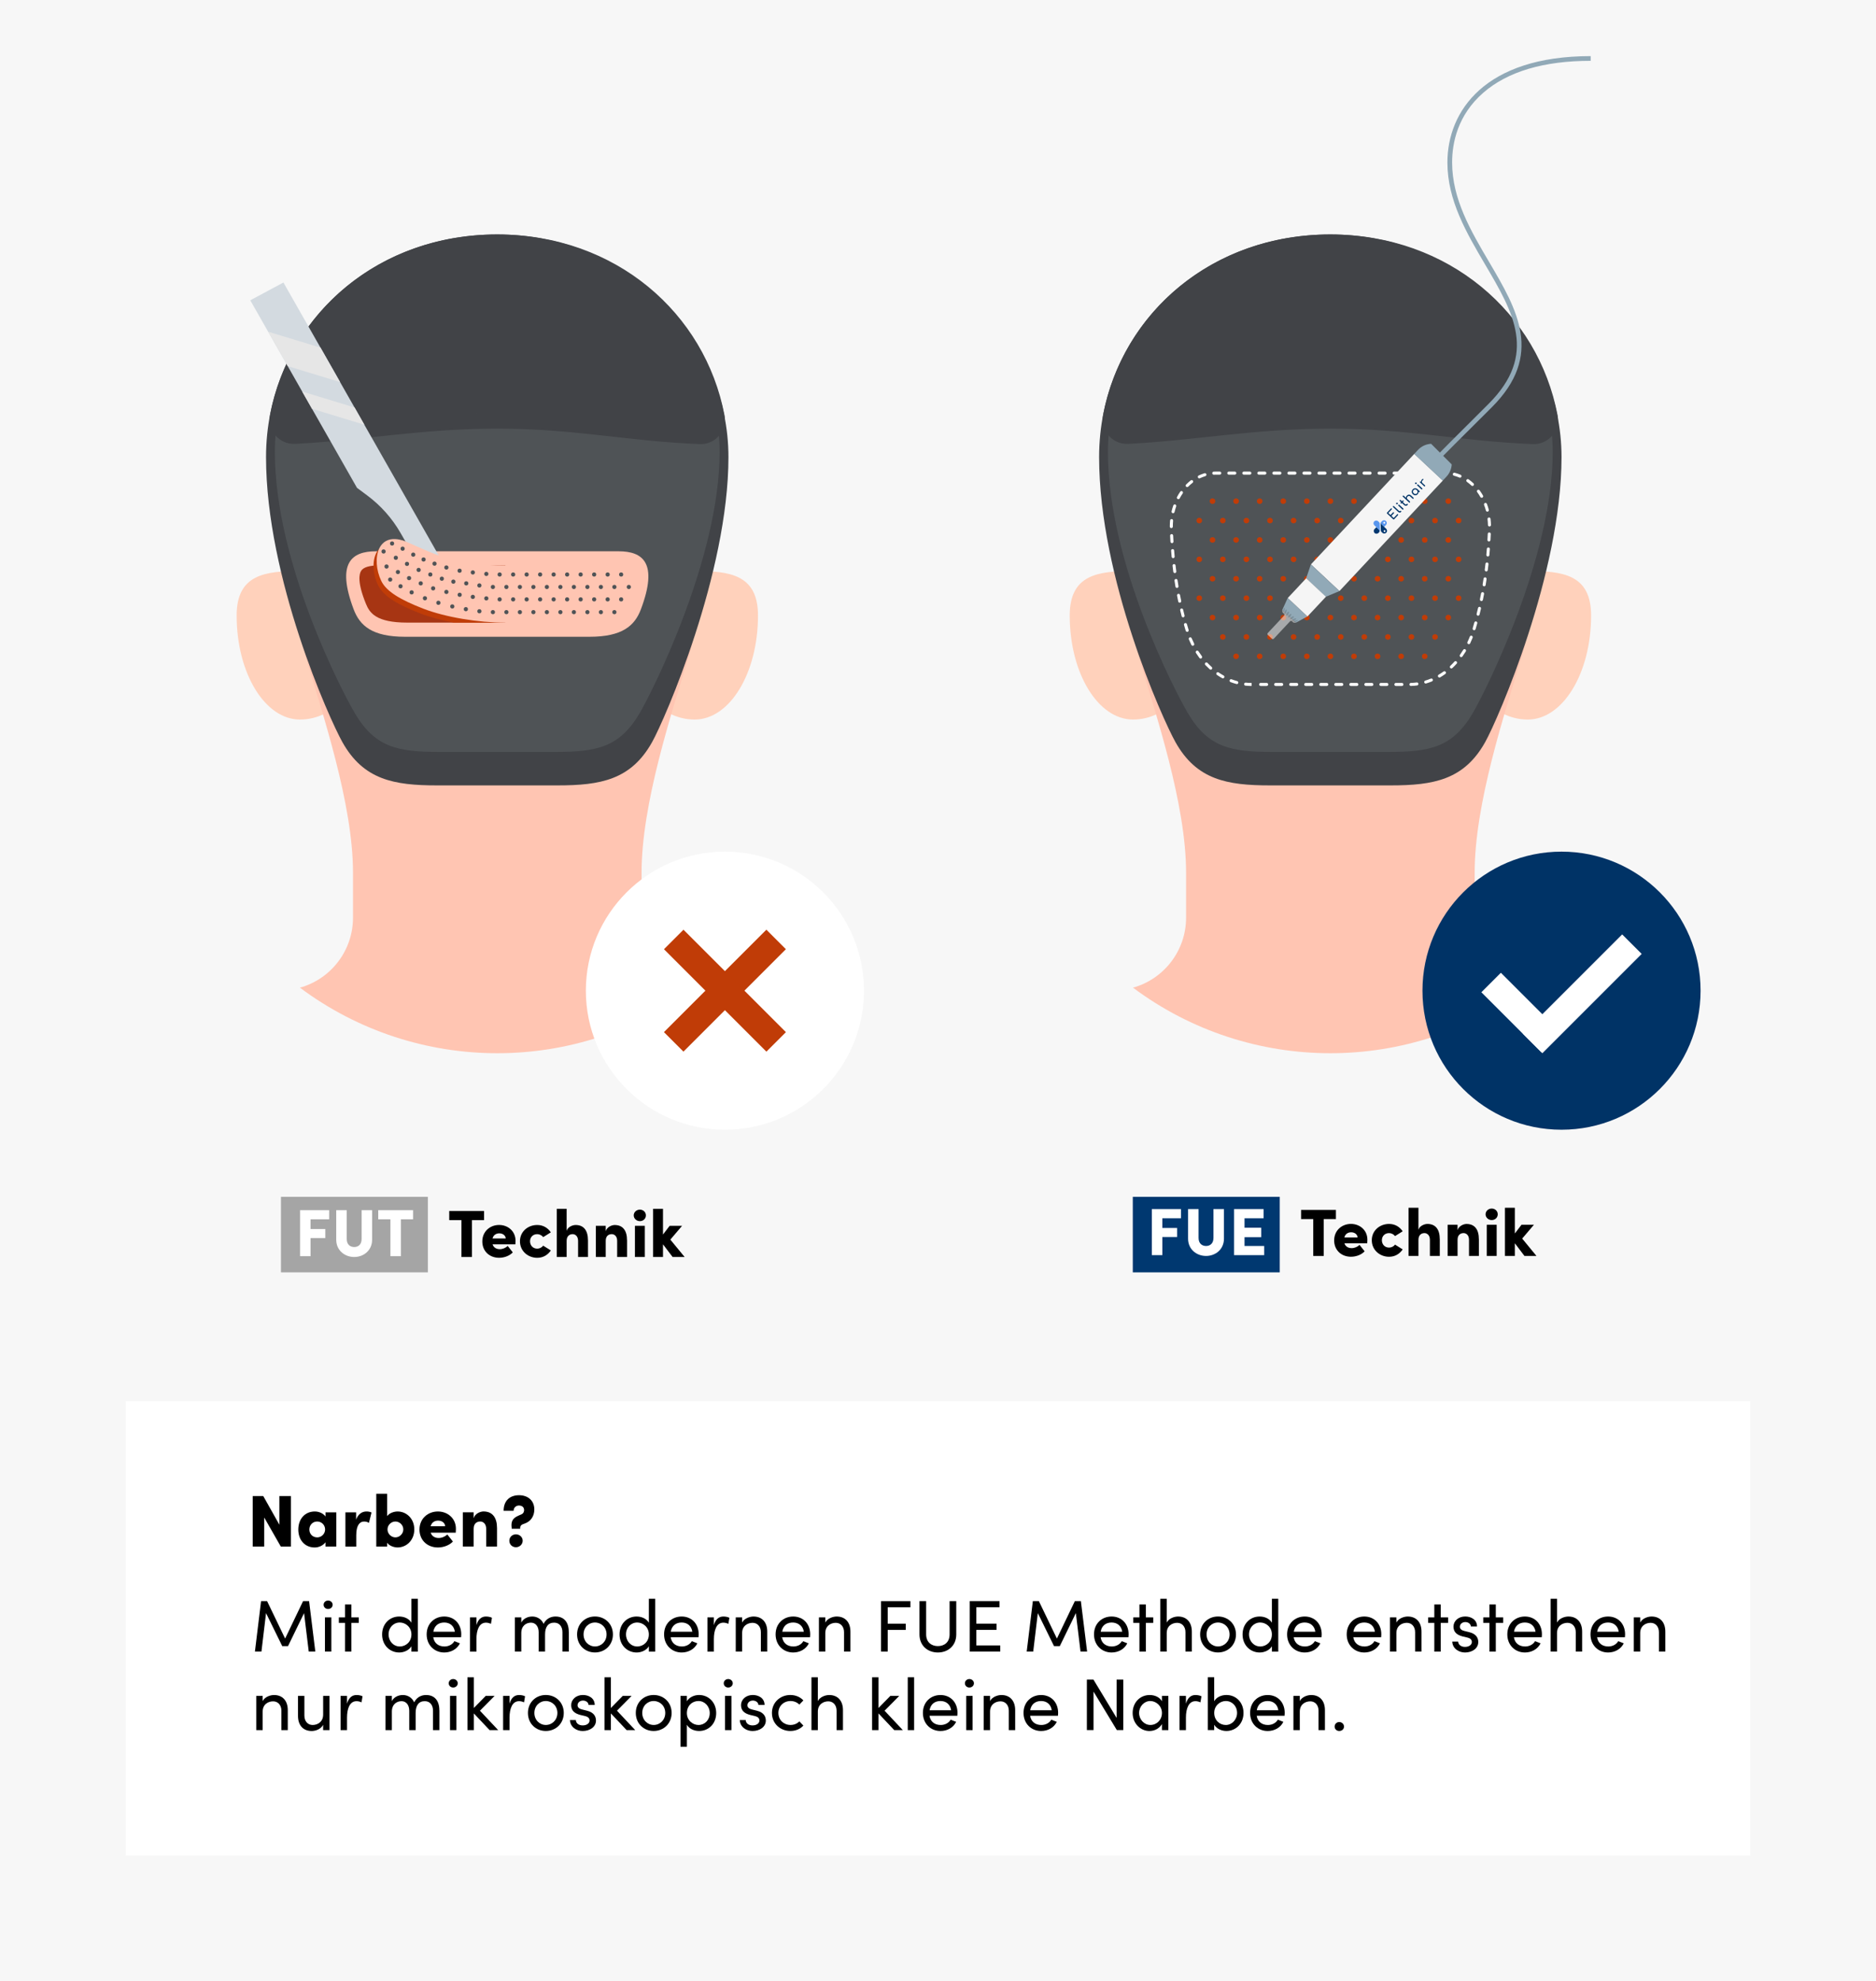 <?xml version="1.0" encoding="UTF-8"?>
<svg xmlns="http://www.w3.org/2000/svg" xmlns:xlink="http://www.w3.org/1999/xlink" id="Layer_2" data-name="Layer 2" viewBox="0 0 716.8 757.08">
  <defs>
    <style>
      .cls-1 {
        fill: #f5f5f5;
      }

      .cls-1, .cls-2, .cls-3, .cls-4, .cls-5, .cls-6, .cls-7, .cls-8, .cls-9, .cls-10, .cls-11, .cls-12, .cls-13, .cls-14, .cls-15, .cls-16, .cls-17, .cls-18, .cls-19, .cls-20, .cls-21, .cls-22, .cls-23 {
        stroke-width: 0px;
      }

      .cls-2 {
        fill: #91a9b7;
      }

      .cls-24 {
        clip-path: url(#clippath);
      }

      .cls-3 {
        fill: none;
      }

      .cls-4 {
        fill: #f9bb8f;
      }

      .cls-5, .cls-15 {
        fill: #003870;
      }

      .cls-6 {
        fill: #4f5356;
      }

      .cls-7 {
        fill: #ffc5b2;
      }

      .cls-8, .cls-17 {
        fill: #34383a;
      }

      .cls-9 {
        fill: #5896ee;
      }

      .cls-9, .cls-15 {
        fill-rule: evenodd;
      }

      .cls-10 {
        fill: #000;
      }

      .cls-11 {
        fill: #a5a5a5;
      }

      .cls-12 {
        fill: #d3dae0;
      }

      .cls-25, .cls-17 {
        opacity: .22;
      }

      .cls-13 {
        opacity: .5;
      }

      .cls-13, .cls-19 {
        fill: #fff;
      }

      .cls-14 {
        fill: #a73513;
      }

      .cls-16 {
        fill: #c03c07;
      }

      .cls-18 {
        fill: #ffd1bb;
      }

      .cls-20 {
        fill: #e6e6e6;
      }

      .cls-21 {
        fill: #036;
      }

      .cls-22 {
        fill: #f7f7f7;
      }

      .cls-23 {
        fill: #414347;
      }
    </style>
    <clipPath id="clippath">
      <path class="cls-3" d="M547.6,186.78h-78.54c-8.62,0-15.5,8.25-15.14,18.14.44,11.95,2.19,22.88,5.31,32.74,3.4,10.71,12.21,17.89,22.15,17.89h53.9c9.93,0,18.75-7.18,22.15-17.89,3.12-9.86,4.87-20.79,5.31-32.74.37-9.88-6.52-18.14-15.14-18.14Z"></path>
    </clipPath>
  </defs>
  <g id="Layer_1-2" data-name="Layer 1">
    <rect class="cls-22" x="0" width="716.8" height="757.08"></rect>
    <rect class="cls-19" x="48.08" y="535.41" width="620.64" height="173.59"></rect>
    <g>
      <path class="cls-10" d="M106.75,571.65h4.4v19.29h-3.86l-6.33-11.09v11.09h-4.4v-19.29h4.03l6.16,10.95v-10.95Z"></path>
      <path class="cls-10" d="M124.36,577.87h4.14v13.08h-4.14v-1.65c-.9,1.23-2.49,1.99-4.14,1.99-3.67,0-6.24-2.77-6.24-6.86s2.58-6.89,6.3-6.89c1.6,0,3.19.7,4.09,1.9v-1.57ZM124.22,584.42c0-1.71-1.34-3.05-3.02-3.05-1.76,0-3,1.37-3,3.05s1.23,3.02,3.02,3.02c1.68,0,3-1.43,3-3.02Z"></path>
      <path class="cls-10" d="M141.95,577.93l-.98,3.95c-.81-.48-1.46-.5-1.88-.5-1.62,0-2.97,1.37-2.97,5.24v4.34h-4.14v-13.08h4.09v2.77c.76-2.16,2.32-3.11,3.92-3.11.62,0,1.29.06,1.96.39Z"></path>
      <path class="cls-10" d="M158.3,584.39c0,4.23-3.08,6.89-6.36,6.89-1.34,0-3.08-.53-4.03-1.79v1.46h-4.14v-20.19h4.14v8.54c.95-1.23,2.69-1.76,4.03-1.76,3.28,0,6.36,2.63,6.36,6.86ZM154.1,584.39c0-1.65-1.4-3.02-3.02-3.02s-3.02,1.34-3.02,3.02,1.43,3.05,3.02,3.05,3.02-1.4,3.02-3.05Z"></path>
      <path class="cls-10" d="M174.15,585.63h-9.58c.39,1.26,1.48,2.04,3.05,2.04,1.23,0,2.49-.56,3.3-1.34l2.13,2.69c-1.29,1.4-3.53,2.27-5.71,2.27-4.14,0-7.06-2.86-7.06-6.83,0-4.26,3.28-6.92,7.03-6.92s6.89,2.63,6.89,6.61c0,.36-.03.84-.06,1.48ZM170.09,583.19c-.06-1.29-1.2-2.16-2.69-2.16-1.23,0-2.44.59-2.86,2.16h5.54Z"></path>
      <path class="cls-10" d="M189.91,583.92v7.03h-4.14v-6.78c0-2.02-1.23-2.8-2.27-2.8-1.12,0-2.52.59-2.52,2.77v6.8h-4.14v-13.08h4.14v2.27c.5-1.79,2.55-2.6,3.75-2.6,3.47,0,5.18,2.38,5.18,6.38Z"></path>
      <path class="cls-10" d="M195.51,584.14v-.36c-.25-1.99,0-3.56,2.58-4.65l1.04-.45c.95-.36,1.12-1.2,1.12-1.68,0-1.12-.81-1.74-1.99-1.74-1.04,0-2.02.78-2.02,2.02h-3.81c0-3.95,2.46-5.96,5.88-5.96s5.85,2.07,5.85,5.43c0,2.72-1.48,4.62-3.64,5.38-1.04.36-1.76.62-1.76,1.68v.34h-3.25ZM194.61,588.71c0-1.4,1.15-2.44,2.52-2.44s2.58,1.04,2.58,2.44-1.18,2.49-2.58,2.49-2.52-1.04-2.52-2.49Z"></path>
    </g>
    <g>
      <path class="cls-18" d="M607.94,235.18c0,22.1-10.83,39.76-24.19,39.76s-24.19-12.71-24.19-28.38,10.83-28.38,24.19-28.38,24.19,1.33,24.19,17Z"></path>
      <path class="cls-18" d="M408.73,235.18c0,22.1,10.83,39.76,24.19,39.76,13.36,0,24.19-12.71,24.19-28.38,0-15.68-10.83-28.38-24.19-28.38-13.36,0-24.19,1.33-24.19,17Z"></path>
      <path class="cls-7" d="M590.43,159.73c-4.08-23.01-21.13-38.93-35.83-31.76-18.81,9.19-19.9,33.1-46.27,33.1h0c-26.37,0-28.27-26.4-46.27-33.1-15.55-5.78-31.75,8.75-35.83,31.76-1.07,6.05-1.2,12.2-.68,18.3,0,0,2.6,49.31,9.34,72.16,6.75,22.84,18.3,56.98,18.3,83.26v17.19c0,12.46-8.29,23.39-20.28,26.75h0c44.72,33.4,106.09,33.4,150.82,0h0c-11.99-3.37-20.28-14.3-20.28-26.75v-17.2c0-26.28,11.3-60.42,18.24-83.26,6.94-22.84,9.4-72.16,9.4-72.16.52-6.1.4-12.25-.68-18.3Z"></path>
      <path class="cls-23" d="M508.3,89.59c-51.41.01-88.34,38.74-88.34,85.07s24.22,100.07,29.18,108.92c8.05,14.37,19.66,16.52,36.12,16.52h46.08c16.47,0,28.08-2.15,36.12-16.52,4.95-8.84,29.18-64.6,29.18-108.92s-36.92-85.05-88.34-85.07Z"></path>
      <path class="cls-6" d="M508.3,94.81c-49.45.01-84.97,35.48-84.97,77.9s25.75,91.64,30.52,99.74c7.74,13.16,16.46,14.86,32.29,14.86h44.32c15.84,0,24.56-1.7,32.29-14.86,4.76-8.1,30.52-59.15,30.52-99.74s-35.52-77.89-84.97-77.9Z"></path>
      <path class="cls-23" d="M508.33,163.78c29.78,0,49.62,4.83,77.37,5.91,5.98.23,10.55-5.19,9.42-11.07-7.41-38.89-41.48-69.02-86.82-69.03-45.31.01-79.36,30.1-86.81,68.95-1.14,5.94,3.52,11.35,9.56,11.06,24.62-1.19,48.05-5.82,77.28-5.82Z"></path>
      <path class="cls-4" d="M500.77,158.08c-.08-.08-.15-.15-.22-.23l.08.08c.05.05.1.1.14.15Z"></path>
      <path class="cls-19" d="M535.65,262.11h-2.3c-.32,0-.58-.26-.58-.58s.26-.58.58-.58h2.3c.32,0,.58.26.58.58s-.26.58-.58.58ZM529.91,262.11h-2.3c-.32,0-.58-.26-.58-.58s.26-.58.58-.58h2.3c.32,0,.58.26.58.58s-.26.58-.58.58ZM524.17,262.11h-2.3c-.32,0-.58-.26-.58-.58s.26-.58.58-.58h2.3c.32,0,.58.26.58.58s-.26.58-.58.58ZM518.43,262.11h-2.3c-.32,0-.58-.26-.58-.58s.26-.58.58-.58h2.3c.32,0,.58.26.58.58s-.26.58-.58.58ZM512.68,262.11h-2.3c-.32,0-.58-.26-.58-.58s.26-.58.58-.58h2.3c.32,0,.58.26.58.58s-.26.58-.58.58ZM506.94,262.11h-2.3c-.32,0-.58-.26-.58-.58s.26-.58.58-.58h2.3c.32,0,.58.26.58.58s-.26.58-.58.58ZM501.2,262.11h-2.3c-.32,0-.58-.26-.58-.58s.26-.58.58-.58h2.3c.32,0,.58.26.58.58s-.26.58-.58.58ZM495.46,262.11h-2.3c-.32,0-.58-.26-.58-.58s.26-.58.58-.58h2.3c.32,0,.58.26.58.58s-.26.58-.58.58ZM489.72,262.11h-2.3c-.32,0-.58-.26-.58-.58s.26-.58.58-.58h2.3c.32,0,.58.26.58.58s-.26.58-.58.58ZM483.97,262.11h-2.3c-.32,0-.58-.26-.58-.58s.26-.58.58-.58h2.3c.32,0,.58.26.58.58s-.26.58-.58.58ZM478.23,262.11c-.78,0-1.57-.04-2.35-.12-.32-.03-.55-.32-.51-.64.03-.32.32-.54.63-.51.74.08,1.49.12,2.23.12v1.16ZM539.1,262.1c-.31,0-.57-.25-.58-.56,0-.32.24-.59.56-.59.74-.02,1.49-.08,2.23-.18.32-.04.61.18.65.49.04.32-.18.61-.49.65-.77.11-1.56.17-2.35.19,0,0-.01,0-.02,0ZM472.56,261.37s-.1,0-.15-.02c-.75-.2-1.5-.44-2.24-.72-.3-.11-.45-.45-.33-.74.11-.3.45-.45.75-.33.7.27,1.41.5,2.13.69.31.08.49.4.41.71-.07.26-.3.43-.56.43ZM544.75,261.18c-.25,0-.48-.16-.55-.41-.09-.31.08-.63.39-.72.71-.21,1.42-.46,2.11-.75.29-.12.63.02.75.31.12.3-.02.63-.31.75-.73.3-1.47.56-2.22.79-.06.02-.11.02-.17.02ZM467.26,259.2c-.1,0-.19-.02-.28-.07-.68-.38-1.35-.79-2-1.24-.26-.18-.33-.54-.15-.8.18-.26.54-.33.8-.15.62.43,1.26.82,1.91,1.18.28.16.38.51.22.79-.11.19-.3.3-.5.3ZM549.98,258.88c-.2,0-.39-.1-.5-.28-.16-.27-.07-.63.2-.79.64-.38,1.27-.79,1.88-1.23.26-.19.62-.13.81.13.19.26.13.62-.13.81-.63.46-1.29.89-1.96,1.29-.09.06-.19.08-.29.08ZM462.6,255.87c-.14,0-.28-.05-.39-.15-.57-.52-1.14-1.07-1.68-1.63-.22-.23-.21-.6.02-.82.23-.22.6-.21.82.02.52.55,1.06,1.07,1.61,1.57.24.21.26.58.04.82-.11.13-.27.19-.43.19ZM554.55,255.42c-.15,0-.31-.06-.42-.18-.22-.23-.21-.6.02-.82.54-.51,1.07-1.05,1.57-1.61.21-.24.58-.25.82-.04.24.21.25.58.04.82-.53.58-1.08,1.15-1.64,1.67-.11.1-.25.16-.4.16ZM458.74,251.63c-.18,0-.35-.08-.46-.23-.46-.62-.91-1.27-1.33-1.92-.17-.27-.09-.63.18-.8.27-.17.63-.09.8.18.41.63.84,1.26,1.28,1.85.19.26.14.62-.12.81-.1.08-.23.12-.35.12ZM558.32,251.1c-.12,0-.23-.03-.34-.11-.26-.19-.32-.55-.13-.81.43-.6.85-1.24,1.24-1.88.17-.27.52-.36.79-.19.27.17.36.52.19.79-.41.67-.84,1.32-1.29,1.95-.11.16-.29.24-.47.24ZM455.74,246.75c-.21,0-.42-.12-.52-.32-.34-.69-.67-1.4-.97-2.12-.12-.29.01-.63.31-.76.29-.12.63.01.76.31.29.7.61,1.39.94,2.05.14.29.03.63-.26.78-.08.04-.17.06-.26.06ZM561.22,246.15c-.08,0-.17-.02-.25-.06-.29-.14-.41-.48-.27-.77.32-.67.63-1.37.9-2.07.12-.3.45-.44.75-.32.3.12.44.45.32.75-.29.72-.6,1.44-.93,2.14-.1.21-.31.33-.52.33ZM453.6,241.42c-.25,0-.48-.16-.55-.41l-.1-.32c-.19-.63-.37-1.26-.55-1.89-.09-.31.09-.63.4-.71.31-.09.63.09.71.4.18.63.36,1.25.55,1.88l.1.32c.09.3-.08.63-.38.72-.06.02-.11.03-.17.03ZM563.26,240.8c-.05,0-.11,0-.17-.02-.31-.09-.48-.41-.39-.72.22-.73.43-1.46.63-2.2.09-.31.41-.49.71-.4.31.09.49.4.4.71-.21.74-.42,1.48-.64,2.22-.08.25-.3.41-.55.41ZM452.05,235.89c-.26,0-.49-.17-.56-.44-.19-.74-.37-1.49-.55-2.24-.07-.31.12-.62.43-.69.3-.07.62.12.69.43.17.74.36,1.49.54,2.22.08.31-.11.62-.42.7-.05.01-.1.02-.14.02ZM564.77,235.26s-.09,0-.14-.02c-.31-.08-.5-.39-.42-.7.18-.74.36-1.48.53-2.22.07-.31.38-.5.69-.43.31.07.5.38.43.69-.17.75-.35,1.5-.54,2.24-.07.26-.3.44-.56.44ZM450.76,230.3c-.27,0-.51-.19-.57-.46-.16-.75-.31-1.5-.45-2.26-.06-.31.15-.62.46-.68.31-.06.62.15.68.46.14.75.29,1.5.45,2.24.06.31-.14.62-.45.68-.04,0-.08.01-.12.01ZM566.04,229.66s-.08,0-.12-.01c-.31-.06-.51-.37-.45-.68.15-.74.3-1.49.44-2.24.06-.31.36-.52.67-.46.31.06.52.36.46.67-.14.76-.29,1.51-.44,2.26-.06.27-.3.46-.57.46ZM449.7,224.65c-.28,0-.52-.2-.57-.48-.13-.75-.25-1.51-.36-2.28-.05-.32.17-.61.49-.66.32-.05.61.17.66.49.11.76.23,1.51.36,2.26.05.31-.16.61-.47.66-.03,0-.06,0-.1,0ZM567.07,224.02s-.06,0-.09,0c-.31-.05-.53-.35-.48-.66.12-.75.24-1.5.35-2.26.05-.32.33-.54.66-.49.32.05.53.34.49.66-.11.76-.23,1.52-.35,2.28-.05.28-.29.49-.57.49ZM448.87,218.97c-.29,0-.53-.21-.57-.5-.1-.76-.19-1.52-.28-2.29-.04-.32.19-.6.51-.64.33-.04.6.19.64.51.09.76.18,1.52.28,2.27.04.32-.18.61-.5.65-.02,0-.05,0-.07,0ZM567.88,218.34s-.05,0-.07,0c-.32-.04-.54-.33-.5-.64.09-.75.18-1.51.27-2.27.03-.32.32-.54.64-.51.32.03.55.32.51.64-.08.77-.17,1.53-.27,2.29-.04.29-.29.51-.57.51ZM448.24,213.26c-.3,0-.55-.22-.57-.52-.07-.76-.14-1.53-.2-2.3-.03-.32.21-.6.53-.62.33-.03.6.21.62.53.06.76.13,1.53.2,2.28.03.32-.2.6-.52.63-.02,0-.04,0-.05,0ZM568.49,212.63s-.03,0-.05,0c-.32-.03-.55-.31-.52-.63.07-.76.13-1.52.19-2.28.02-.32.3-.56.62-.53.32.02.56.3.53.62-.06.77-.12,1.53-.19,2.3-.03.3-.28.53-.57.53ZM447.8,207.53c-.3,0-.56-.24-.58-.54-.05-.76-.09-1.53-.13-2.3-.02-.32.23-.59.55-.61.31-.02.59.23.61.55.04.77.08,1.53.12,2.29.02.32-.22.59-.54.61-.01,0-.02,0-.04,0ZM568.91,206.9s-.02,0-.03,0c-.32-.02-.56-.29-.54-.61.04-.76.08-1.52.12-2.29.01-.32.28-.56.6-.55.32.01.57.28.55.6-.03.77-.07,1.54-.12,2.3-.02.31-.27.54-.58.54ZM447.55,201.78c-.32,0-.58-.25-.58-.57,0-.79.04-1.58.11-2.35.03-.32.31-.55.63-.52.32.03.55.31.52.63-.07.73-.1,1.48-.1,2.23,0,.32-.26.58-.58.58ZM569.11,201.17c-.31,0-.57-.25-.58-.56-.02-.75-.07-1.5-.16-2.24-.04-.32.19-.6.51-.64.32-.04.6.19.64.51.09.77.15,1.56.17,2.34,0,.32-.24.58-.56.59,0,0,0,0-.01,0ZM448.22,196.1s-.09,0-.14-.02c-.31-.07-.5-.39-.43-.7.18-.76.41-1.52.66-2.26.1-.3.43-.46.74-.36.3.1.46.43.36.74-.24.7-.46,1.42-.63,2.15-.06.26-.3.44-.56.44ZM568.3,195.5c-.25,0-.49-.17-.56-.43-.19-.72-.42-1.44-.69-2.13-.11-.3.04-.63.34-.74.3-.11.63.04.74.34.28.73.52,1.48.72,2.24.08.31-.1.63-.41.71-.05.01-.1.02-.15.02ZM450.24,190.75c-.09,0-.18-.02-.27-.07-.28-.15-.39-.5-.24-.78.37-.7.78-1.38,1.22-2.02.18-.26.54-.33.8-.15.26.18.33.54.15.8-.42.61-.8,1.25-1.16,1.91-.1.19-.3.31-.51.31ZM566.13,190.2c-.2,0-.4-.1-.5-.29-.37-.65-.78-1.28-1.21-1.87-.19-.26-.13-.62.12-.81.26-.19.62-.13.81.13.46.63.89,1.29,1.28,1.98.16.28.06.63-.21.79-.09.05-.19.08-.29.08ZM453.61,186.13c-.15,0-.29-.06-.41-.17-.23-.22-.23-.59,0-.82.56-.57,1.16-1.1,1.77-1.58.25-.2.62-.15.81.1.2.25.15.61-.1.81-.58.45-1.13.94-1.66,1.47-.11.11-.26.17-.41.17ZM562.61,185.69c-.14,0-.28-.05-.4-.16-.54-.51-1.12-.99-1.71-1.41-.26-.19-.32-.55-.13-.81.19-.26.55-.32.81-.13.63.45,1.25.96,1.83,1.51.23.22.24.58.02.82-.11.12-.27.18-.42.18ZM458.25,182.79c-.22,0-.42-.12-.52-.33-.14-.29-.02-.63.27-.77.72-.34,1.47-.63,2.22-.86.31-.09.63.08.72.39.09.31-.08.63-.39.72-.7.21-1.39.48-2.06.79-.08.04-.16.06-.25.06ZM557.85,182.53c-.08,0-.15-.02-.23-.05-.68-.29-1.38-.53-2.08-.71-.31-.08-.5-.39-.42-.7.08-.31.39-.5.7-.42.76.19,1.52.45,2.26.76.29.13.43.47.3.76-.09.22-.31.35-.53.35ZM463.77,181.38c-.31,0-.56-.24-.58-.55-.02-.32.23-.59.55-.61.24-.01.49-.02.73-.02h1.59c.32,0,.58.26.58.58s-.26.58-.58.58h-1.59c-.23,0-.45,0-.68.02-.01,0-.02,0-.03,0ZM552.27,181.36h-2.38c-.32,0-.58-.26-.58-.58s.26-.58.58-.58h2.38c.32,0,.57.27.57.58,0,.32-.26.57-.58.57ZM546.45,181.36h-2.3c-.32,0-.58-.26-.58-.58s.26-.58.58-.58h2.3c.32,0,.58.26.58.58s-.26.58-.58.58ZM540.71,181.36h-2.3c-.32,0-.58-.26-.58-.58s.26-.58.58-.58h2.3c.32,0,.58.26.58.58s-.26.58-.58.58ZM534.97,181.36h-2.3c-.32,0-.58-.26-.58-.58s.26-.58.58-.58h2.3c.32,0,.58.26.58.58s-.26.58-.58.58ZM529.23,181.36h-2.3c-.32,0-.58-.26-.58-.58s.26-.58.58-.58h2.3c.32,0,.58.26.58.58s-.26.58-.58.58ZM523.48,181.36h-2.3c-.32,0-.58-.26-.58-.58s.26-.58.58-.58h2.3c.32,0,.58.26.58.58s-.26.58-.58.58ZM517.74,181.36h-2.3c-.32,0-.58-.26-.58-.58s.26-.58.58-.58h2.3c.32,0,.58.26.58.58s-.26.58-.58.58ZM512,181.36h-2.3c-.32,0-.58-.26-.58-.58s.26-.58.58-.58h2.3c.32,0,.58.26.58.58s-.26.58-.58.58ZM506.26,181.36h-2.3c-.32,0-.58-.26-.58-.58s.26-.58.58-.58h2.3c.32,0,.58.26.58.58s-.26.58-.58.58ZM500.52,181.36h-2.3c-.32,0-.58-.26-.58-.58s.26-.58.58-.58h2.3c.32,0,.58.26.58.58s-.26.58-.58.58ZM494.78,181.36h-2.3c-.32,0-.58-.26-.58-.58s.26-.58.58-.58h2.3c.32,0,.58.26.58.58s-.26.58-.58.58ZM489.03,181.36h-2.3c-.32,0-.58-.26-.58-.58s.26-.58.58-.58h2.3c.32,0,.58.26.58.58s-.26.58-.58.58ZM483.29,181.36h-2.3c-.32,0-.58-.26-.58-.58s.26-.58.58-.58h2.3c.32,0,.58.26.58.58s-.26.58-.58.58ZM477.55,181.36h-2.3c-.32,0-.58-.26-.58-.58s.26-.58.58-.58h2.3c.32,0,.58.26.58.58s-.26.58-.58.58ZM471.81,181.36h-2.3c-.32,0-.58-.26-.58-.58s.26-.58.58-.58h2.3c.32,0,.58.26.58.58s-.26.58-.58.58Z"></path>
      <g class="cls-24">
        <g>
          <g>
            <circle class="cls-16" cx="557.32" cy="198.91" r="1.06"></circle>
            <circle class="cls-16" cx="548.31" cy="198.91" r="1.06"></circle>
            <circle class="cls-16" cx="539.3" cy="198.91" r="1.06"></circle>
            <circle class="cls-16" cx="530.29" cy="198.91" r="1.06"></circle>
            <circle class="cls-16" cx="521.28" cy="198.91" r="1.06"></circle>
            <circle class="cls-16" cx="512.28" cy="198.91" r="1.06"></circle>
            <circle class="cls-16" cx="503.27" cy="198.91" r="1.06"></circle>
            <circle class="cls-16" cx="494.26" cy="198.91" r="1.06"></circle>
            <circle class="cls-16" cx="485.25" cy="198.91" r="1.06"></circle>
            <circle class="cls-16" cx="476.24" cy="198.91" r="1.06"></circle>
            <circle class="cls-16" cx="467.23" cy="198.91" r="1.06"></circle>
            <circle class="cls-16" cx="458.23" cy="198.91" r="1.06"></circle>
          </g>
          <g>
            <circle class="cls-16" cx="553.38" cy="206.32" r="1.06"></circle>
            <circle class="cls-16" cx="544.37" cy="206.32" r="1.06"></circle>
            <circle class="cls-16" cx="535.36" cy="206.32" r="1.06"></circle>
            <circle class="cls-16" cx="526.35" cy="206.32" r="1.06"></circle>
            <circle class="cls-16" cx="517.34" cy="206.32" r="1.06"></circle>
            <circle class="cls-16" cx="508.33" cy="206.32" r="1.06"></circle>
            <circle class="cls-16" cx="499.33" cy="206.32" r="1.06"></circle>
            <circle class="cls-16" cx="490.32" cy="206.32" r="1.06"></circle>
            <circle class="cls-16" cx="481.31" cy="206.32" r="1.06"></circle>
            <circle class="cls-16" cx="472.3" cy="206.32" r="1.06"></circle>
            <circle class="cls-16" cx="463.29" cy="206.32" r="1.06"></circle>
          </g>
          <g>
            <circle class="cls-16" cx="553.38" cy="191.5" r="1.06"></circle>
            <circle class="cls-16" cx="544.37" cy="191.5" r="1.06"></circle>
            <circle class="cls-16" cx="535.36" cy="191.5" r="1.06"></circle>
            <circle class="cls-16" cx="526.35" cy="191.5" r="1.06"></circle>
            <circle class="cls-16" cx="517.34" cy="191.5" r="1.06"></circle>
            <circle class="cls-16" cx="508.33" cy="191.5" r="1.06"></circle>
            <circle class="cls-16" cx="499.33" cy="191.5" r="1.06"></circle>
            <circle class="cls-16" cx="490.32" cy="191.5" r="1.06"></circle>
            <circle class="cls-16" cx="481.31" cy="191.5" r="1.06"></circle>
            <circle class="cls-16" cx="472.3" cy="191.5" r="1.06"></circle>
            <circle class="cls-16" cx="463.29" cy="191.5" r="1.06"></circle>
          </g>
          <g>
            <circle class="cls-16" cx="557.32" cy="213.73" r="1.06"></circle>
            <circle class="cls-16" cx="548.31" cy="213.73" r="1.06"></circle>
            <circle class="cls-16" cx="539.3" cy="213.73" r="1.06"></circle>
            <circle class="cls-16" cx="530.29" cy="213.73" r="1.06"></circle>
            <circle class="cls-16" cx="521.28" cy="213.73" r="1.06"></circle>
            <circle class="cls-16" cx="512.28" cy="213.73" r="1.06"></circle>
            <circle class="cls-16" cx="503.27" cy="213.73" r="1.06"></circle>
            <circle class="cls-16" cx="494.26" cy="213.73" r="1.06"></circle>
            <circle class="cls-16" cx="485.25" cy="213.73" r="1.06"></circle>
            <circle class="cls-16" cx="476.24" cy="213.73" r="1.06"></circle>
            <circle class="cls-16" cx="467.23" cy="213.73" r="1.06"></circle>
            <circle class="cls-16" cx="458.23" cy="213.73" r="1.06"></circle>
          </g>
          <g>
            <circle class="cls-16" cx="553.38" cy="221.14" r="1.06"></circle>
            <circle class="cls-16" cx="544.37" cy="221.14" r="1.06"></circle>
            <circle class="cls-16" cx="535.36" cy="221.14" r="1.06"></circle>
            <circle class="cls-16" cx="526.35" cy="221.14" r="1.06"></circle>
            <circle class="cls-16" cx="517.34" cy="221.14" r="1.06"></circle>
            <circle class="cls-16" cx="508.33" cy="221.14" r="1.06"></circle>
            <circle class="cls-16" cx="499.33" cy="221.14" r="1.06"></circle>
            <circle class="cls-16" cx="490.32" cy="221.14" r="1.06"></circle>
            <circle class="cls-16" cx="481.31" cy="221.14" r="1.06"></circle>
            <circle class="cls-16" cx="472.3" cy="221.14" r="1.06"></circle>
            <circle class="cls-16" cx="463.29" cy="221.14" r="1.06"></circle>
          </g>
          <g>
            <circle class="cls-16" cx="557.32" cy="228.55" r="1.06"></circle>
            <circle class="cls-16" cx="548.31" cy="228.55" r="1.06"></circle>
            <circle class="cls-16" cx="539.3" cy="228.55" r="1.06"></circle>
            <circle class="cls-16" cx="530.29" cy="228.55" r="1.06"></circle>
            <circle class="cls-16" cx="521.28" cy="228.55" r="1.06"></circle>
            <circle class="cls-16" cx="512.28" cy="228.55" r="1.06"></circle>
            <circle class="cls-16" cx="503.27" cy="228.55" r="1.06"></circle>
            <circle class="cls-16" cx="494.26" cy="228.55" r="1.06"></circle>
            <circle class="cls-16" cx="485.25" cy="228.55" r="1.06"></circle>
            <circle class="cls-16" cx="476.24" cy="228.55" r="1.06"></circle>
            <circle class="cls-16" cx="467.23" cy="228.55" r="1.06"></circle>
            <circle class="cls-16" cx="458.23" cy="228.55" r="1.06"></circle>
          </g>
          <g>
            <circle class="cls-16" cx="553.38" cy="235.97" r="1.06"></circle>
            <circle class="cls-16" cx="544.37" cy="235.97" r="1.06"></circle>
            <circle class="cls-16" cx="535.36" cy="235.97" r="1.06"></circle>
            <circle class="cls-16" cx="526.35" cy="235.97" r="1.06"></circle>
            <circle class="cls-16" cx="517.34" cy="235.97" r="1.06"></circle>
            <circle class="cls-16" cx="508.33" cy="235.97" r="1.06"></circle>
            <circle class="cls-16" cx="499.33" cy="235.97" r="1.06"></circle>
            <circle class="cls-16" cx="490.32" cy="235.97" r="1.06"></circle>
            <circle class="cls-16" cx="481.31" cy="235.97" r="1.06"></circle>
            <circle class="cls-16" cx="472.3" cy="235.97" r="1.06"></circle>
            <circle class="cls-16" cx="463.29" cy="235.97" r="1.06"></circle>
          </g>
          <g>
            <circle class="cls-16" cx="557.32" cy="243.38" r="1.06"></circle>
            <circle class="cls-16" cx="548.31" cy="243.38" r="1.06"></circle>
            <circle class="cls-16" cx="539.3" cy="243.38" r="1.06"></circle>
            <circle class="cls-16" cx="530.29" cy="243.38" r="1.06"></circle>
            <circle class="cls-16" cx="521.28" cy="243.38" r="1.06"></circle>
            <circle class="cls-16" cx="512.28" cy="243.38" r="1.06"></circle>
            <circle class="cls-16" cx="503.27" cy="243.38" r="1.06"></circle>
            <circle class="cls-16" cx="494.26" cy="243.38" r="1.06"></circle>
            <circle class="cls-16" cx="485.25" cy="243.38" r="1.06"></circle>
            <circle class="cls-16" cx="476.24" cy="243.38" r="1.06"></circle>
            <circle class="cls-16" cx="467.23" cy="243.38" r="1.06"></circle>
            <circle class="cls-16" cx="458.23" cy="243.38" r="1.06"></circle>
          </g>
          <g>
            <circle class="cls-16" cx="553.38" cy="250.79" r="1.06"></circle>
            <circle class="cls-16" cx="544.37" cy="250.79" r="1.06"></circle>
            <circle class="cls-16" cx="535.36" cy="250.79" r="1.06"></circle>
            <circle class="cls-16" cx="526.35" cy="250.79" r="1.06"></circle>
            <circle class="cls-16" cx="517.34" cy="250.79" r="1.06"></circle>
            <circle class="cls-16" cx="508.33" cy="250.79" r="1.06"></circle>
            <circle class="cls-16" cx="499.33" cy="250.79" r="1.06"></circle>
            <circle class="cls-16" cx="490.32" cy="250.79" r="1.06"></circle>
            <circle class="cls-16" cx="481.31" cy="250.79" r="1.06"></circle>
            <circle class="cls-16" cx="472.3" cy="250.79" r="1.06"></circle>
            <circle class="cls-16" cx="463.29" cy="250.79" r="1.06"></circle>
          </g>
        </g>
      </g>
    </g>
    <g>
      <path class="cls-18" d="M289.62,235.18c0,22.1-10.83,39.76-24.19,39.76s-24.19-12.71-24.19-28.38,10.83-28.38,24.19-28.38,24.19,1.33,24.19,17Z"></path>
      <path class="cls-18" d="M90.42,235.18c0,22.1,10.83,39.76,24.19,39.76,13.36,0,24.19-12.71,24.19-28.38s-10.83-28.38-24.19-28.38c-13.36,0-24.19,1.33-24.19,17Z"></path>
      <path class="cls-7" d="M272.12,159.73c-4.08-23.01-21.13-38.93-35.83-31.76-18.81,9.19-19.9,33.1-46.27,33.1h0c-26.37,0-28.27-26.4-46.27-33.1-15.55-5.78-31.75,8.75-35.83,31.76-1.07,6.05-1.2,12.2-.68,18.3,0,0,2.6,49.31,9.34,72.16s18.3,56.98,18.3,83.26v17.19c0,12.46-8.29,23.39-20.28,26.75h0c44.72,33.4,106.09,33.4,150.82,0h0c-11.99-3.37-20.28-14.3-20.28-26.75v-17.2c0-26.28,11.3-60.42,18.24-83.26,6.94-22.84,9.4-72.16,9.4-72.16.52-6.1.4-12.25-.68-18.3Z"></path>
      <path class="cls-23" d="M189.99,89.59c-51.41.01-88.34,38.74-88.34,85.07s24.22,100.07,29.18,108.92c8.05,14.37,19.66,16.52,36.12,16.52h46.08c16.47,0,28.08-2.15,36.12-16.52,4.95-8.84,29.18-64.6,29.18-108.92s-36.92-85.05-88.34-85.07Z"></path>
      <path class="cls-6" d="M189.99,94.81c-49.45.01-84.97,35.48-84.97,77.9s25.75,91.64,30.52,99.74c7.74,13.16,16.46,14.86,32.29,14.86h44.32c15.84,0,24.56-1.7,32.29-14.86,4.76-8.1,30.52-59.15,30.52-99.74s-35.52-77.89-84.97-77.9Z"></path>
      <path class="cls-23" d="M190.02,163.78c29.78,0,49.62,4.83,77.37,5.91,5.98.23,10.55-5.19,9.42-11.07-7.41-38.89-41.48-69.02-86.82-69.03-45.31.01-79.36,30.1-86.81,68.95-1.14,5.94,3.52,11.35,9.56,11.06,24.62-1.19,48.05-5.82,77.28-5.82Z"></path>
      <path class="cls-4" d="M182.46,158.08c-.08-.08-.15-.15-.22-.23l.08.08c.05.05.1.1.14.15Z"></path>
      <path class="cls-7" d="M236.38,210.65h-92.76c-9.22,0-15.18,4.38-8.5,22.16,2.37,6.29,7.1,10.5,19.64,10.5h70.48c12.53,0,17.27-4.21,19.64-10.5,6.69-17.77.72-22.16-8.5-22.16Z"></path>
      <path class="cls-14" d="M144.74,216.05c-3.56,0-5.82.68-6.72,2.01-.79,1.17-1.59,4.39,1.83,12.73,1.41,3.44,3.91,7.11,15.76,7.11h37.46v-21.86h-48.33Z"></path>
      <g>
        <path class="cls-12" d="M95.62,114.74l40.78,71.66,3.92,2.92c5.19,3.86,9.53,8.75,12.75,14.37l4.79,8.35,12.1,4.29-61.67-108.38-12.67,6.8Z"></path>
        <polygon class="cls-20" points="102.46 126.74 109.96 139.91 129.96 146 122.47 132.83 102.46 126.74"></polygon>
        <polygon class="cls-20" points="115.47 149.61 119.22 156.2 139.22 162.29 135.48 155.7 115.47 149.61"></polygon>
      </g>
      <g>
        <path class="cls-16" d="M191.95,237.91v-20.03c-19.39,0-26.67-4.17-37.4-8.86-11.5-5.03-14.14,6.68-9.99,14.79,2.09,4.09,7.43,7.24,15.97,10.56,3.71,1.44,8.19,2.64,12.92,3.54h18.51Z"></path>
        <path class="cls-7" d="M241.98,218.06c-.9-1.34-3.16-2.01-6.72-2.01h-42.19c-19.39,0-26.67-4.17-37.4-8.86-11.5-5.03-13.92,6.58-9.99,14.79,1.94,4.05,7.43,7.24,15.97,10.56,8.54,3.32,21.2,5.38,31.43,5.38h31.32c11.85,0,14.35-3.67,15.76-7.11,3.42-8.35,2.62-11.56,1.83-12.73Z"></path>
        <circle class="cls-6" cx="237.33" cy="219.52" r=".8"></circle>
        <circle class="cls-6" cx="232.18" cy="219.52" r=".8"></circle>
        <circle class="cls-6" cx="227.02" cy="219.52" r=".8"></circle>
        <circle class="cls-6" cx="221.86" cy="219.52" r=".8"></circle>
        <circle class="cls-6" cx="216.7" cy="219.52" r=".8"></circle>
        <circle class="cls-6" cx="211.54" cy="219.52" r=".8"></circle>
        <circle class="cls-6" cx="206.38" cy="219.52" r=".8"></circle>
        <circle class="cls-6" cx="201.23" cy="219.52" r=".8"></circle>
        <circle class="cls-6" cx="196.07" cy="219.52" r=".8"></circle>
        <circle class="cls-6" cx="190.91" cy="219.52" r=".8"></circle>
        <circle class="cls-6" cx="185.82" cy="219.3" r=".8"></circle>
        <circle class="cls-6" cx="180.66" cy="218.73" r=".8"></circle>
        <circle class="cls-6" cx="175.61" cy="218.07" r=".8"></circle>
        <circle class="cls-6" cx="170.56" cy="216.84" r=".8"></circle>
        <circle class="cls-6" cx="166.02" cy="215.37" r=".8"></circle>
        <circle class="cls-6" cx="161.84" cy="213.78" r=".8"></circle>
        <circle class="cls-6" cx="157.9" cy="211.93" r=".8"></circle>
        <circle class="cls-6" cx="153.84" cy="209.65" r=".8"></circle>
        <circle class="cls-6" cx="149.81" cy="207.67" r=".8"></circle>
        <circle class="cls-6" cx="185.82" cy="228.64" r=".8"></circle>
        <circle class="cls-6" cx="180.66" cy="228.07" r=".8"></circle>
        <circle class="cls-6" cx="175.64" cy="227.27" r=".8"></circle>
        <circle class="cls-6" cx="170.56" cy="226.18" r=".8"></circle>
        <circle class="cls-6" cx="165.5" cy="224.81" r=".8"></circle>
        <circle class="cls-6" cx="160.76" cy="222.9" r=".8"></circle>
        <circle class="cls-6" cx="156.3" cy="220.9" r=".8"></circle>
        <circle class="cls-6" cx="152.04" cy="218.57" r=".8"></circle>
        <circle class="cls-6" cx="147.69" cy="216.47" r=".8"></circle>
        <circle class="cls-6" cx="146.56" cy="210.72" r=".8"></circle>
        <circle class="cls-6" cx="188.33" cy="233.9" r=".8"></circle>
        <circle class="cls-6" cx="183.17" cy="233.56" r=".8"></circle>
        <circle class="cls-6" cx="178" cy="232.76" r=".8"></circle>
        <circle class="cls-6" cx="172.82" cy="231.72" r=".8"></circle>
        <circle class="cls-6" cx="167.5" cy="230.33" r=".8"></circle>
        <circle class="cls-6" cx="162.36" cy="228.59" r=".8"></circle>
        <circle class="cls-6" cx="157.28" cy="226.34" r=".8"></circle>
        <circle class="cls-6" cx="153.04" cy="224.01" r=".8"></circle>
        <circle class="cls-6" cx="149.09" cy="221.45" r=".8"></circle>
        <circle class="cls-6" cx="188.33" cy="224.28" r=".8"></circle>
        <circle class="cls-6" cx="183.17" cy="223.7" r=".8"></circle>
        <circle class="cls-6" cx="178.15" cy="222.9" r=".8"></circle>
        <circle class="cls-6" cx="173.22" cy="222.25" r=".8"></circle>
        <circle class="cls-6" cx="168.82" cy="221.12" r=".8"></circle>
        <circle class="cls-6" cx="164.42" cy="219.52" r=".8"></circle>
        <circle class="cls-6" cx="159.96" cy="217.77" r=".8"></circle>
        <circle class="cls-6" cx="155.51" cy="215.46" r=".8"></circle>
        <circle class="cls-6" cx="151.24" cy="213.13" r=".8"></circle>
        <circle class="cls-6" cx="234.75" cy="224.28" r=".8"></circle>
        <circle class="cls-6" cx="240.27" cy="224.28" r=".8"></circle>
        <circle class="cls-6" cx="229.6" cy="224.28" r=".8"></circle>
        <circle class="cls-6" cx="224.44" cy="224.28" r=".8"></circle>
        <circle class="cls-6" cx="219.28" cy="224.28" r=".8"></circle>
        <circle class="cls-6" cx="214.12" cy="224.28" r=".8"></circle>
        <circle class="cls-6" cx="208.96" cy="224.28" r=".8"></circle>
        <circle class="cls-6" cx="203.81" cy="224.28" r=".8"></circle>
        <circle class="cls-6" cx="198.65" cy="224.28" r=".8"></circle>
        <circle class="cls-6" cx="193.49" cy="224.28" r=".8"></circle>
        <circle class="cls-6" cx="237.33" cy="229.02" r=".8"></circle>
        <circle class="cls-6" cx="232.18" cy="229.02" r=".8"></circle>
        <circle class="cls-6" cx="227.02" cy="229.02" r=".8"></circle>
        <circle class="cls-6" cx="221.86" cy="229.02" r=".8"></circle>
        <circle class="cls-6" cx="216.7" cy="229.02" r=".8"></circle>
        <circle class="cls-6" cx="211.54" cy="229.02" r=".8"></circle>
        <circle class="cls-6" cx="206.38" cy="229.02" r=".8"></circle>
        <circle class="cls-6" cx="201.23" cy="229.02" r=".8"></circle>
        <circle class="cls-6" cx="196.07" cy="229.02" r=".8"></circle>
        <circle class="cls-6" cx="190.91" cy="229.02" r=".8"></circle>
        <circle class="cls-6" cx="234.75" cy="233.9" r=".8"></circle>
        <circle class="cls-6" cx="229.6" cy="233.9" r=".8"></circle>
        <circle class="cls-6" cx="224.44" cy="233.9" r=".8"></circle>
        <circle class="cls-6" cx="219.28" cy="233.9" r=".8"></circle>
        <circle class="cls-6" cx="214.12" cy="233.9" r=".8"></circle>
        <circle class="cls-6" cx="208.96" cy="233.9" r=".8"></circle>
        <circle class="cls-6" cx="203.81" cy="233.9" r=".8"></circle>
        <circle class="cls-6" cx="198.65" cy="233.9" r=".8"></circle>
        <circle class="cls-6" cx="193.49" cy="233.9" r=".8"></circle>
      </g>
    </g>
    <g>
      <rect class="cls-1" x="518.61" y="170.74" width="14.92" height="57.82" transform="translate(773.88 704.82) rotate(-136.91)"></rect>
      <polygon class="cls-2" points="500.87 215.67 511.77 225.86 506.59 228.02 499.06 220.98 500.87 215.67"></polygon>
      <polygon class="cls-2" points="492.01 228.51 499.54 235.56 495.16 237.91 489.95 233.04 492.01 228.51"></polygon>
      <rect class="cls-1" x="494.14" y="223.11" width="10.32" height="10.32" transform="translate(708.02 736.05) rotate(-136.91)"></rect>
      <path class="cls-13" d="M490.15,234.09l.46.43c.2.19.21.5.02.71l-6.23,6.66c-.19.2-.18.52.02.71l1.57,1.47c.2.19.52.18.71-.02l6.23-6.66c.19-.2.5-.21.71-.02l.47.44c.1.09.22.14.35.13l.7-.02-5.21-4.87.04.71c0,.13.06.25.16.34Z"></path>
      <ellipse class="cls-17" cx="492.78" cy="235.24" rx=".88" ry=".36" transform="translate(-15.65 434.43) rotate(-46.91)"></ellipse>
      <g class="cls-25">
        <ellipse class="cls-8" cx="493.63" cy="236.04" rx=".9" ry=".35" transform="translate(-45.42 329.91) rotate(-35.43)"></ellipse>
      </g>
      <g class="cls-25">
        <path class="cls-8" d="M494.18,236.55c.44-.26.92-.35,1.06-.22s-.09.45-.54.71-.92.35-1.06.22.09-.45.54-.71Z"></path>
      </g>
      <g class="cls-25">
        <path class="cls-8" d="M494.86,237.19c.49-.21.96-.31,1.07-.21s-.2.35-.69.57-.96.31-1.07.21.2-.35.69-.57Z"></path>
      </g>
      <g class="cls-25">
        <ellipse class="cls-8" cx="491.97" cy="234.49" rx=".9" ry=".35" transform="translate(34.42 530.57) rotate(-58.39)"></ellipse>
      </g>
      <g class="cls-25">
        <path class="cls-8" d="M491.43,233.99c.23-.46.29-.94.15-1.07s-.45.12-.67.58-.29.94-.15,1.07.45-.12.67-.58Z"></path>
      </g>
      <g class="cls-25">
        <path class="cls-8" d="M490.73,233.33c.18-.5.24-.98.14-1.08s-.34.23-.52.72c-.18.5-.24.98-.14,1.08s.34-.23.52-.72Z"></path>
      </g>
      <path class="cls-2" d="M546.81,169.57c-1.85.11-3.66.89-5.02,2.35l-1.43,1.53,10.9,10.19,1.43-1.53c1.24-1.32,1.9-2.98,2-4.66l-7.88-7.88Z"></path>
      <g>
        <g>
          <path class="cls-15" d="M525.18,202.19l.72-.77,1.03.97c.28.26.29.7.03.97l-.25.26c-.4.42-1.07.44-1.49.04h0c-.42-.4-.44-1.07-.04-1.49Z"></path>
          <path class="cls-9" d="M527.18,200.06c0-.23-.12-.42-.29-.58l-.32-.3c-.42-.4-1.09-.37-1.49.05h0c-.4.42-.37,1.09.05,1.49l1.8,1.69c.28.26.29.7.03.97l.05-.06c.18-.19.26-.41.25-.67l-.09-2.58h0Z"></path>
          <path class="cls-9" d="M529.59,200.56l-.72.77-1.08-1.01c-.25-.24-.26-.63-.03-.89l.29-.31c.4-.42,1.06-.45,1.49-.05h0c.42.4.45,1.06.05,1.49Z"></path>
          <path class="cls-15" d="M527.59,202.7c0,.23.12.42.29.58l.32.3c.42.4,1.09.37,1.49-.05h0c.4-.42.37-1.09-.05-1.49l-1.8-1.69c-.28-.26-.29-.7-.03-.97l-.05.06c-.18.19-.26.41-.25.67l.09,2.58Z"></path>
          <circle class="cls-19" cx="529.02" cy="202.93" r=".35"></circle>
          <circle class="cls-19" cx="528.92" cy="199.74" r=".35"></circle>
        </g>
        <g>
          <path class="cls-21" d="M531.78,194.62c.05-.05.08-.11.08-.17s-.02-.11-.07-.16-.11-.07-.17-.07c-.06,0-.12.03-.17.08l-1.47,1.57c-.05.05-.07.11-.07.18s.03.12.08.17l2.35,2.2c.05.05.11.07.18.07s.13-.03.17-.08l1.47-1.57c.05-.05.07-.11.07-.17s-.03-.12-.08-.16-.1-.07-.16-.06c-.06,0-.12.03-.17.09l-1.3,1.39-.87-.81.93-1c.05-.05.07-.11.07-.17,0-.06-.03-.12-.07-.16s-.1-.07-.17-.06c-.06,0-.12.03-.17.08l-.93,1-.85-.79,1.3-1.39h0Z"></path>
          <path class="cls-21" d="M535.05,195.2l-.08.09c-.05.05-.11.07-.2.05s-.17-.07-.26-.15l-1.9-1.78c-.05-.05-.11-.07-.17-.07s-.12.03-.17.08-.07.11-.07.17.03.12.08.17l1.9,1.78c.13.12.26.2.39.25s.27.06.4.03c.13-.03.24-.09.34-.19h0c.07-.08.1-.15.11-.22,0-.07-.01-.14-.06-.18s-.11-.07-.17-.07c-.06,0-.11.02-.15.07h0Z"></path>
          <path class="cls-21" d="M533.53,192.17c-.06.06-.09.14-.08.23s.04.16.1.22.14.09.23.08.16-.04.22-.1.09-.14.08-.23-.04-.16-.1-.22-.14-.09-.23-.08-.16.04-.22.1Z"></path>
          <path class="cls-21" d="M534.3,192.89c-.05.05-.07.11-.07.17s.03.12.08.17l1.55,1.45c.05.05.11.07.17.07.07,0,.12-.03.17-.08s.07-.11.07-.18c0-.06-.03-.12-.08-.17l-1.55-1.45c-.05-.05-.11-.07-.17-.07s-.12.03-.17.08Z"></path>
          <path class="cls-21" d="M537.52,192.55l-.11.12c-.07.07-.16.11-.27.1s-.21-.05-.3-.14l-.86-.8.28-.3s.07-.1.07-.16c0-.06-.02-.1-.06-.14-.05-.04-.1-.06-.15-.06s-.11.03-.15.08l-.28.3-.5-.47c-.05-.05-.11-.07-.17-.07s-.12.03-.17.08-.07.11-.07.17.03.12.08.17l.5.47-.15.16s-.07.1-.07.16c0,.06.02.11.07.15.04.04.09.06.15.05.06,0,.11-.03.15-.08l.15-.16.86.8c.13.12.27.2.42.24s.3.04.45,0c.15-.04.27-.11.38-.23l.06-.06c.06-.06.09-.12.09-.19s-.02-.13-.07-.17-.11-.07-.17-.07-.11.02-.15.06h0Z"></path>
          <path class="cls-21" d="M538.02,189.08c-.19.06-.35.17-.5.33s-.24.32-.29.51c-.03.1-.04.2-.03.3l-.85-.8c-.05-.05-.11-.07-.17-.07s-.12.03-.17.08-.07.11-.07.17.03.12.08.17l2.37,2.21c.05.05.11.07.17.07.07,0,.12-.03.17-.08s.07-.11.07-.18c0-.06-.03-.12-.08-.17l-.98-.92c-.09-.08-.14-.17-.16-.28-.02-.11-.02-.22.02-.34.03-.12.1-.22.19-.32.1-.11.21-.18.33-.23.12-.04.24-.05.37-.02s.26.11.39.23l.86.8c.05.05.11.07.17.07.07,0,.12-.03.17-.08s.07-.11.07-.17c0-.07-.03-.12-.08-.17l-.86-.8c-.19-.18-.39-.3-.59-.35-.2-.05-.39-.04-.58.02h0Z"></path>
          <path class="cls-21" d="M540.37,186.62c-.22.06-.41.19-.58.37s-.28.38-.33.61c-.05.22-.04.45.02.67.07.22.19.42.38.59s.38.29.6.34c.22.06.43.06.64,0,.21-.05.39-.17.55-.34s.26-.36.3-.57c.03-.13.03-.26,0-.4l.13.12c.05.05.11.07.17.07.07,0,.12-.03.17-.08s.07-.11.07-.17-.03-.12-.08-.17l-.78-.73c-.18-.17-.39-.28-.61-.33-.23-.05-.45-.05-.67.02h0ZM541.59,187.67c.05.15.06.29.03.44-.03.15-.1.28-.21.4s-.23.19-.38.23c-.14.04-.29.04-.44,0-.15-.04-.29-.11-.41-.23s-.21-.25-.26-.4c-.05-.15-.06-.29-.02-.44.03-.15.1-.28.21-.39s.24-.2.38-.24c.14-.04.29-.04.44,0,.15.04.29.12.41.23s.21.25.26.39Z"></path>
          <path class="cls-21" d="M540.75,184.45c-.06.06-.09.14-.08.23s.04.16.1.22.14.09.23.08c.09,0,.16-.04.22-.1s.09-.14.08-.23-.04-.16-.1-.22-.14-.09-.23-.08-.16.04-.22.1Z"></path>
          <path class="cls-21" d="M541.52,185.16c-.05.05-.07.11-.07.17,0,.06.03.12.08.17l1.55,1.45c.05.05.11.07.17.07.07,0,.12-.03.17-.08s.07-.11.07-.18c0-.06-.03-.12-.08-.17l-1.55-1.45c-.05-.05-.11-.07-.17-.07s-.12.03-.17.08Z"></path>
          <path class="cls-21" d="M543.65,182.99c-.11.03-.23.11-.36.25s-.22.3-.26.47c-.03.12-.04.24-.03.35l-.07-.06c-.06-.05-.11-.08-.17-.08-.06,0-.11.03-.17.09s-.08.11-.08.17.03.11.09.17l1.55,1.45c.06.05.12.08.17.08.06,0,.11-.03.16-.09s.08-.11.08-.17-.03-.11-.09-.16l-1.02-.95c-.11-.1-.16-.22-.17-.35,0-.13.03-.27.12-.41.08-.14.21-.27.38-.39.04-.02.06-.05.08-.08.02-.03.03-.06.03-.1s-.01-.07-.04-.11c-.05-.08-.13-.1-.24-.07h0Z"></path>
        </g>
      </g>
    </g>
    <path class="cls-2" d="M550.73,174.92l-1.29-1.26c2.81-2.87,6.63-6.68,11.06-11.09,2.53-2.51,5.28-5.26,8.22-8.2,18.94-18.94,9.57-34.87-1.28-53.32-7.08-12.03-14.4-24.48-14.4-38.96,0-19.65,14.38-40.65,54.74-40.65v1.8c-17.91,0-31.7,4.09-41,12.17-9.87,8.57-11.94,19.24-11.94,26.68,0,13.99,7.19,26.22,14.15,38.04,10.76,18.3,20.93,35.58,1,55.51-2.94,2.94-5.7,5.69-8.23,8.2-4.43,4.4-8.25,8.21-11.05,11.07Z"></path>
    <circle class="cls-19" cx="276.98" cy="378.54" r="53.13"></circle>
    <circle class="cls-21" cx="596.64" cy="378.54" r="53.13"></circle>
    <rect class="cls-16" x="271.71" y="350.86" width="10.54" height="55.35" transform="translate(348.79 -84.99) rotate(45)"></rect>
    <rect class="cls-16" x="271.71" y="350.86" width="10.54" height="55.35" transform="translate(740.51 450.35) rotate(135)"></rect>
    <rect class="cls-19" x="599.29" y="352.91" width="10.54" height="53.67" transform="translate(445.6 -316.27) rotate(45)"></rect>
    <rect class="cls-19" x="575.94" y="370.68" width="10.54" height="32.44" transform="translate(1265.77 249.49) rotate(135)"></rect>
    <g>
      <path class="cls-10" d="M120.46,631.08h-2.49l-1.79-14.7-6.13,12.6h-2.21l-6.19-12.6-1.76,14.7h-2.49l2.35-19.29h2.3l6.89,14.31,6.86-14.31h2.3l2.38,19.29Z"></path>
      <path class="cls-10" d="M123.65,613.18c0-.92.78-1.62,1.71-1.62s1.74.7,1.74,1.62-.78,1.62-1.74,1.62-1.71-.7-1.71-1.62ZM124.16,631.08v-13.08h2.44v13.08h-2.44Z"></path>
      <path class="cls-10" d="M137.09,618v2.1h-2.83v10.98h-2.44v-10.98h-2.35v-2.1h2.35v-4.93h2.44v4.93h2.83Z"></path>
      <path class="cls-10" d="M157.2,610.89h2.44v20.19h-2.44v-2.04c-.87,1.48-2.77,2.38-4.65,2.38-3.58,0-6.55-2.77-6.55-6.89s2.94-6.86,6.52-6.86c1.96,0,3.81.84,4.68,2.38v-9.16ZM157.2,624.5c0-2.83-2.3-4.54-4.45-4.54-2.38,0-4.28,1.9-4.28,4.54s1.9,4.62,4.28,4.62,4.45-1.82,4.45-4.62Z"></path>
      <path class="cls-10" d="M176.18,625.59h-10.64c.36,2.32,2.04,3.53,4.28,3.53,1.6,0,3.05-.73,3.81-2.04l2.1.84c-1.12,2.27-3.47,3.5-5.99,3.5-3.72,0-6.72-2.77-6.72-6.92s3-6.83,6.72-6.83,6.5,2.69,6.5,6.83c0,.36-.03.73-.06,1.09ZM173.8,623.49c-.31-2.24-1.9-3.53-4.06-3.53s-3.78,1.18-4.17,3.53h8.23Z"></path>
      <path class="cls-10" d="M187.97,618.17l-.39,2.3c-.7-.34-1.4-.45-1.9-.45-2.6,0-3.64,2.83-3.64,6.27v4.79h-2.46v-13.08h2.46v2.97c.67-2.3,1.93-3.3,3.67-3.3.92,0,1.88.25,2.27.5Z"></path>
      <path class="cls-10" d="M217.34,623.52v7.56h-2.44v-7.42c0-2.18-1.2-3.64-3.11-3.64-2.32-.03-3.53,1.6-3.53,4.51v6.55h-2.44v-7.42c0-2.21-1.2-3.64-2.94-3.64-1.85,0-3.7,1.2-3.7,3.98v7.08h-2.44v-13.08h2.44v2.02c.64-1.43,2.35-2.35,4.2-2.35s3.56,1.01,4.31,2.8c1.2-2.35,3.25-2.8,4.56-2.8,3.28,0,5.07,2.18,5.07,5.85Z"></path>
      <path class="cls-10" d="M220.5,624.52c0-4.14,3.11-6.86,6.83-6.86s6.86,2.72,6.86,6.86-3.14,6.89-6.86,6.89-6.83-2.74-6.83-6.89ZM231.76,624.52c0-2.69-2.02-4.56-4.42-4.56s-4.37,1.88-4.37,4.56,1.99,4.59,4.37,4.59,4.42-1.88,4.42-4.59Z"></path>
      <path class="cls-10" d="M247.92,610.89h2.44v20.19h-2.44v-2.04c-.87,1.48-2.77,2.38-4.65,2.38-3.58,0-6.55-2.77-6.55-6.89s2.94-6.86,6.52-6.86c1.96,0,3.81.84,4.68,2.38v-9.16ZM247.92,624.5c0-2.83-2.3-4.54-4.45-4.54-2.38,0-4.28,1.9-4.28,4.54s1.9,4.62,4.28,4.62,4.45-1.82,4.45-4.62Z"></path>
      <path class="cls-10" d="M266.9,625.59h-10.64c.36,2.32,2.04,3.53,4.28,3.53,1.6,0,3.05-.73,3.81-2.04l2.1.84c-1.12,2.27-3.47,3.5-5.99,3.5-3.72,0-6.72-2.77-6.72-6.92s3-6.83,6.72-6.83,6.5,2.69,6.5,6.83c0,.36-.03.73-.06,1.09ZM264.52,623.49c-.31-2.24-1.9-3.53-4.06-3.53s-3.78,1.18-4.17,3.53h8.23Z"></path>
      <path class="cls-10" d="M278.69,618.17l-.39,2.3c-.7-.34-1.4-.45-1.9-.45-2.6,0-3.64,2.83-3.64,6.27v4.79h-2.46v-13.08h2.46v2.97c.67-2.3,1.93-3.3,3.67-3.3.92,0,1.88.25,2.27.5Z"></path>
      <path class="cls-10" d="M293.16,623.52v7.56h-2.44v-7.42c0-2.18-1.34-3.58-3.16-3.58s-4,1.09-4,3.92v7.08h-2.44v-13.08h2.44v1.99c.78-1.6,2.91-2.32,4.34-2.32,3.25,0,5.29,2.18,5.26,5.85Z"></path>
      <path class="cls-10" d="M309.51,625.59h-10.64c.36,2.32,2.04,3.53,4.28,3.53,1.6,0,3.05-.73,3.81-2.04l2.1.84c-1.12,2.27-3.47,3.5-5.99,3.5-3.72,0-6.72-2.77-6.72-6.92s3-6.83,6.72-6.83,6.5,2.69,6.5,6.83c0,.36-.03.73-.06,1.09ZM307.13,623.49c-.31-2.24-1.9-3.53-4.06-3.53s-3.78,1.18-4.17,3.53h8.23Z"></path>
      <path class="cls-10" d="M324.94,623.52v7.56h-2.44v-7.42c0-2.18-1.34-3.58-3.16-3.58s-4,1.09-4,3.92v7.08h-2.44v-13.08h2.44v1.99c.78-1.6,2.91-2.32,4.34-2.32,3.25,0,5.29,2.18,5.26,5.85Z"></path>
      <path class="cls-10" d="M347.87,614.14h-8.68v6.27h6.89v2.38h-6.89v8.29h-2.55v-19.29h11.23v2.35Z"></path>
      <path class="cls-10" d="M351.32,624.5v-12.71h2.55v12.71c0,3.05,2.07,4.48,4.48,4.48s4.48-1.43,4.48-4.48v-12.71h2.55v12.71c0,4.4-3.22,6.92-7.03,6.92s-7.03-2.52-7.03-6.92Z"></path>
      <path class="cls-10" d="M373.05,628.72h9.13v2.35h-11.65v-19.29h11.37v2.35h-8.85v6.27h7.73v2.38h-7.73v5.94Z"></path>
      <path class="cls-10" d="M415.35,631.08h-2.49l-1.79-14.7-6.13,12.6h-2.21l-6.19-12.6-1.76,14.7h-2.49l2.35-19.29h2.3l6.89,14.31,6.86-14.31h2.3l2.38,19.29Z"></path>
      <path class="cls-10" d="M431.17,625.59h-10.64c.36,2.32,2.04,3.53,4.28,3.53,1.6,0,3.05-.73,3.81-2.04l2.1.84c-1.12,2.27-3.47,3.5-5.99,3.5-3.72,0-6.72-2.77-6.72-6.92s3-6.83,6.72-6.83,6.5,2.69,6.5,6.83c0,.36-.03.73-.06,1.09ZM428.79,623.49c-.31-2.24-1.9-3.53-4.06-3.53s-3.78,1.18-4.17,3.53h8.23Z"></path>
      <path class="cls-10" d="M440.64,618v2.1h-2.83v10.98h-2.44v-10.98h-2.35v-2.1h2.35v-4.93h2.44v4.93h2.83Z"></path>
      <path class="cls-10" d="M455.39,623.52v7.56h-2.44v-7.42c0-2.18-1.34-3.58-3.16-3.58s-4,1.09-4,3.92v7.08h-2.44v-20.19h2.44v9.1c.78-1.6,2.91-2.32,4.34-2.32,3.25,0,5.29,2.18,5.26,5.85Z"></path>
      <path class="cls-10" d="M458.56,624.52c0-4.14,3.11-6.86,6.83-6.86s6.86,2.72,6.86,6.86-3.14,6.89-6.86,6.89-6.83-2.74-6.83-6.89ZM469.81,624.52c0-2.69-2.02-4.56-4.42-4.56s-4.37,1.88-4.37,4.56,1.99,4.59,4.37,4.59,4.42-1.88,4.42-4.59Z"></path>
      <path class="cls-10" d="M485.97,610.89h2.44v20.19h-2.44v-2.04c-.87,1.48-2.77,2.38-4.65,2.38-3.58,0-6.55-2.77-6.55-6.89s2.94-6.86,6.52-6.86c1.96,0,3.81.84,4.68,2.38v-9.16ZM485.97,624.5c0-2.83-2.3-4.54-4.45-4.54-2.38,0-4.28,1.9-4.28,4.54s1.9,4.62,4.28,4.62,4.45-1.82,4.45-4.62Z"></path>
      <path class="cls-10" d="M504.95,625.59h-10.64c.36,2.32,2.04,3.53,4.28,3.53,1.6,0,3.05-.73,3.81-2.04l2.1.84c-1.12,2.27-3.47,3.5-5.99,3.5-3.72,0-6.72-2.77-6.72-6.92s3-6.83,6.72-6.83,6.5,2.69,6.5,6.83c0,.36-.03.73-.06,1.09ZM502.57,623.49c-.31-2.24-1.9-3.53-4.06-3.53s-3.78,1.18-4.17,3.53h8.23Z"></path>
      <path class="cls-10" d="M527.72,625.59h-10.64c.36,2.32,2.04,3.53,4.28,3.53,1.6,0,3.05-.73,3.81-2.04l2.1.84c-1.12,2.27-3.47,3.5-5.99,3.5-3.72,0-6.72-2.77-6.72-6.92s3-6.83,6.72-6.83,6.5,2.69,6.5,6.83c0,.36-.03.73-.06,1.09ZM525.34,623.49c-.31-2.24-1.9-3.53-4.06-3.53s-3.78,1.18-4.17,3.53h8.23Z"></path>
      <path class="cls-10" d="M543.14,623.52v7.56h-2.44v-7.42c0-2.18-1.34-3.58-3.16-3.58s-4,1.09-4,3.92v7.08h-2.44v-13.08h2.44v1.99c.78-1.6,2.91-2.32,4.34-2.32,3.25,0,5.29,2.18,5.26,5.85Z"></path>
      <path class="cls-10" d="M553.31,618v2.1h-2.83v10.98h-2.44v-10.98h-2.35v-2.1h2.35v-4.93h2.44v4.93h2.83Z"></path>
      <path class="cls-10" d="M554.88,627.24h2.27c.03,1.12,1.01,2.04,2.6,2.04s2.63-.81,2.63-1.88c0-.98-.76-1.48-1.79-1.71l-1.79-.42c-2.18-.59-3.44-1.65-3.44-3.75s1.85-3.86,4.48-3.86c2.21,0,4.51,1.18,4.51,3.81h-2.35c-.03-1.01-1.06-1.68-2.1-1.68-1.26,0-2.1.81-2.1,1.82,0,.9.84,1.37,1.68,1.57l1.93.48c2.72.67,3.42,2.3,3.42,3.78,0,2.44-2.35,3.98-5.07,3.98-2.35,0-4.76-1.48-4.87-4.17Z"></path>
      <path class="cls-10" d="M574.36,618v2.1h-2.83v10.98h-2.44v-10.98h-2.35v-2.1h2.35v-4.93h2.44v4.93h2.83Z"></path>
      <path class="cls-10" d="M589.09,625.59h-10.64c.36,2.32,2.04,3.53,4.28,3.53,1.6,0,3.05-.73,3.81-2.04l2.1.84c-1.12,2.27-3.47,3.5-5.99,3.5-3.72,0-6.72-2.77-6.72-6.92s3-6.83,6.72-6.83,6.5,2.69,6.5,6.83c0,.36-.03.73-.06,1.09ZM586.71,623.49c-.31-2.24-1.9-3.53-4.06-3.53s-3.78,1.18-4.17,3.53h8.23Z"></path>
      <path class="cls-10" d="M604.52,623.52v7.56h-2.44v-7.42c0-2.18-1.34-3.58-3.16-3.58s-4,1.09-4,3.92v7.08h-2.44v-20.19h2.44v9.1c.78-1.6,2.91-2.32,4.34-2.32,3.25,0,5.29,2.18,5.26,5.85Z"></path>
      <path class="cls-10" d="M620.87,625.59h-10.64c.36,2.32,2.04,3.53,4.28,3.53,1.6,0,3.05-.73,3.81-2.04l2.1.84c-1.12,2.27-3.47,3.5-5.99,3.5-3.72,0-6.72-2.77-6.72-6.92s3-6.83,6.72-6.83,6.5,2.69,6.5,6.83c0,.36-.03.73-.06,1.09ZM618.49,623.49c-.31-2.24-1.9-3.53-4.06-3.53s-3.78,1.18-4.17,3.53h8.23Z"></path>
      <path class="cls-10" d="M636.3,623.52v7.56h-2.44v-7.42c0-2.18-1.34-3.58-3.16-3.58s-4,1.09-4,3.92v7.08h-2.44v-13.08h2.44v1.99c.78-1.6,2.91-2.32,4.34-2.32,3.25,0,5.29,2.18,5.26,5.85Z"></path>
      <path class="cls-10" d="M109.96,653.52v7.56h-2.44v-7.42c0-2.18-1.34-3.58-3.16-3.58s-4,1.09-4,3.92v7.08h-2.44v-13.08h2.44v1.99c.78-1.6,2.91-2.32,4.34-2.32,3.25,0,5.29,2.18,5.26,5.85Z"></path>
      <path class="cls-10" d="M123.46,648h2.44v13.08h-2.44v-2.04c-.78,1.65-2.88,2.38-4.34,2.38-3.28,0-5.29-2.18-5.26-5.85v-7.56h2.44v7.5c0,2.21,1.32,3.61,3.14,3.61s4-1.09,4.03-3.92v-7.2Z"></path>
      <path class="cls-10" d="M138.52,648.17l-.39,2.3c-.7-.34-1.4-.45-1.9-.45-2.6,0-3.64,2.83-3.64,6.27v4.79h-2.46v-13.08h2.46v2.97c.67-2.3,1.93-3.3,3.67-3.3.92,0,1.88.25,2.27.5Z"></path>
      <path class="cls-10" d="M167.89,653.52v7.56h-2.44v-7.42c0-2.18-1.2-3.64-3.11-3.64-2.32-.03-3.53,1.6-3.53,4.51v6.55h-2.44v-7.42c0-2.21-1.2-3.64-2.94-3.64-1.85,0-3.7,1.2-3.7,3.98v7.08h-2.44v-13.08h2.44v2.02c.64-1.43,2.35-2.35,4.2-2.35s3.56,1.01,4.31,2.8c1.2-2.35,3.25-2.8,4.56-2.8,3.28,0,5.07,2.18,5.07,5.85Z"></path>
      <path class="cls-10" d="M171.45,643.18c0-.92.78-1.62,1.71-1.62s1.74.7,1.74,1.62-.78,1.62-1.74,1.62-1.71-.7-1.71-1.62ZM171.95,661.08v-13.08h2.44v13.08h-2.44Z"></path>
      <path class="cls-10" d="M190.35,661.08h-3.28l-6.02-6.38v6.38h-2.44v-20.19h2.44v11.73l4.54-4.62h3.39l-5.6,5.66,6.97,7.42Z"></path>
      <path class="cls-10" d="M200.62,648.17l-.39,2.3c-.7-.34-1.4-.45-1.9-.45-2.6,0-3.64,2.83-3.64,6.27v4.79h-2.46v-13.08h2.46v2.97c.67-2.3,1.93-3.3,3.67-3.3.92,0,1.88.25,2.27.5Z"></path>
      <path class="cls-10" d="M201.72,654.52c0-4.14,3.11-6.86,6.83-6.86s6.86,2.72,6.86,6.86-3.14,6.89-6.86,6.89-6.83-2.74-6.83-6.89ZM212.97,654.52c0-2.69-2.02-4.56-4.42-4.56s-4.37,1.88-4.37,4.56,1.99,4.59,4.37,4.59,4.42-1.88,4.42-4.59Z"></path>
      <path class="cls-10" d="M217.76,657.24h2.27c.03,1.12,1.01,2.04,2.6,2.04s2.63-.81,2.63-1.88c0-.98-.76-1.48-1.79-1.71l-1.79-.42c-2.18-.59-3.44-1.65-3.44-3.75s1.85-3.86,4.48-3.86c2.21,0,4.51,1.18,4.51,3.81h-2.35c-.03-1.01-1.06-1.68-2.1-1.68-1.26,0-2.1.81-2.1,1.82,0,.9.84,1.37,1.68,1.57l1.93.48c2.72.67,3.42,2.3,3.42,3.78,0,2.44-2.35,3.98-5.07,3.98-2.35,0-4.76-1.48-4.87-4.17Z"></path>
      <path class="cls-10" d="M242.71,661.08h-3.28l-6.02-6.38v6.38h-2.44v-20.19h2.44v11.73l4.54-4.62h3.39l-5.6,5.66,6.97,7.42Z"></path>
      <path class="cls-10" d="M242.93,654.52c0-4.14,3.11-6.86,6.83-6.86s6.86,2.72,6.86,6.86-3.14,6.89-6.86,6.89-6.83-2.74-6.83-6.89ZM254.19,654.52c0-2.69-2.02-4.56-4.42-4.56s-4.37,1.88-4.37,4.56,1.99,4.59,4.37,4.59,4.42-1.88,4.42-4.59Z"></path>
      <path class="cls-10" d="M273.65,654.55c0,4.14-2.94,6.86-6.52,6.86-1.96,0-3.81-.84-4.68-2.38v8.4h-2.44v-19.43h2.44v2.04c.87-1.48,2.77-2.38,4.65-2.38,3.58,0,6.55,2.77,6.55,6.89ZM271.18,654.58c0-2.6-1.9-4.62-4.31-4.62s-4.42,1.82-4.42,4.62,2.3,4.54,4.42,4.54c2.41,0,4.31-1.9,4.31-4.54Z"></path>
      <path class="cls-10" d="M276.53,643.18c0-.92.78-1.62,1.71-1.62s1.74.7,1.74,1.62-.78,1.62-1.74,1.62-1.71-.7-1.71-1.62ZM277.03,661.08v-13.08h2.44v13.08h-2.44Z"></path>
      <path class="cls-10" d="M282.66,657.24h2.27c.03,1.12,1.01,2.04,2.6,2.04s2.63-.81,2.63-1.88c0-.98-.76-1.48-1.79-1.71l-1.79-.42c-2.18-.59-3.44-1.65-3.44-3.75s1.85-3.86,4.48-3.86c2.21,0,4.51,1.18,4.51,3.81h-2.35c-.03-1.01-1.06-1.68-2.1-1.68-1.26,0-2.1.81-2.1,1.82,0,.9.84,1.37,1.68,1.57l1.93.48c2.72.67,3.42,2.3,3.42,3.78,0,2.44-2.35,3.98-5.07,3.98-2.35,0-4.76-1.48-4.87-4.17Z"></path>
      <path class="cls-10" d="M294.95,654.52c0-4.14,3.28-6.86,7.03-6.86,2.04,0,3.84.81,4.98,2.07l-1.54,1.6c-.81-.84-1.99-1.37-3.36-1.37-2.58,0-4.65,1.88-4.65,4.56s2.07,4.59,4.65,4.59c1.37,0,2.55-.53,3.36-1.37l1.54,1.6c-1.15,1.29-2.94,2.07-4.98,2.07-3.75,0-7.03-2.74-7.03-6.89Z"></path>
      <path class="cls-10" d="M322.09,653.52v7.56h-2.44v-7.42c0-2.18-1.34-3.58-3.16-3.58s-4,1.09-4,3.92v7.08h-2.44v-20.19h2.44v9.1c.78-1.6,2.91-2.32,4.34-2.32,3.25,0,5.29,2.18,5.26,5.85Z"></path>
      <path class="cls-10" d="M344.96,661.08h-3.28l-6.02-6.38v6.38h-2.44v-20.19h2.44v11.73l4.54-4.62h3.39l-5.6,5.66,6.97,7.42Z"></path>
      <path class="cls-10" d="M346.84,661.08v-20.19h2.44v20.19h-2.44Z"></path>
      <path class="cls-10" d="M365.79,655.59h-10.64c.36,2.32,2.04,3.53,4.28,3.53,1.6,0,3.05-.73,3.81-2.04l2.1.84c-1.12,2.27-3.47,3.5-5.99,3.5-3.72,0-6.72-2.77-6.72-6.92s3-6.83,6.72-6.83,6.5,2.69,6.5,6.83c0,.36-.03.73-.06,1.09ZM363.41,653.49c-.31-2.24-1.9-3.53-4.06-3.53s-3.78,1.18-4.17,3.53h8.23Z"></path>
      <path class="cls-10" d="M368.68,643.18c0-.92.78-1.62,1.71-1.62s1.74.7,1.74,1.62-.78,1.62-1.74,1.62-1.71-.7-1.71-1.62ZM369.18,661.08v-13.08h2.44v13.08h-2.44Z"></path>
      <path class="cls-10" d="M387.89,653.52v7.56h-2.44v-7.42c0-2.18-1.34-3.58-3.16-3.58s-4,1.09-4,3.92v7.08h-2.44v-13.08h2.44v1.99c.78-1.6,2.91-2.32,4.34-2.32,3.25,0,5.29,2.18,5.26,5.85Z"></path>
      <path class="cls-10" d="M404.24,655.59h-10.64c.36,2.32,2.04,3.53,4.28,3.53,1.6,0,3.05-.73,3.81-2.04l2.1.84c-1.12,2.27-3.47,3.5-5.99,3.5-3.72,0-6.72-2.77-6.72-6.92s3-6.83,6.72-6.83,6.5,2.69,6.5,6.83c0,.36-.03.73-.06,1.09ZM401.86,653.49c-.31-2.24-1.9-3.53-4.06-3.53s-3.78,1.18-4.17,3.53h8.23Z"></path>
      <path class="cls-10" d="M426.64,641.78h2.55v19.29h-2.46l-8.9-14.7v14.7h-2.55v-19.29h2.52l8.85,14.64v-14.64Z"></path>
      <path class="cls-10" d="M443.97,648h2.44v13.08h-2.44v-2.32c-.87,1.57-2.69,2.66-4.79,2.66-3.42,0-6.41-2.88-6.41-6.89s2.83-6.86,6.52-6.86c1.96,0,3.81.84,4.68,2.38v-2.04ZM443.97,654.52c0-2.69-2.27-4.56-4.45-4.56-2.38,0-4.28,2.1-4.28,4.56s1.9,4.59,4.31,4.59,4.42-1.93,4.42-4.59Z"></path>
      <path class="cls-10" d="M459.06,648.17l-.39,2.3c-.7-.34-1.4-.45-1.9-.45-2.6,0-3.64,2.83-3.64,6.27v4.79h-2.46v-13.08h2.46v2.97c.67-2.3,1.93-3.3,3.67-3.3.92,0,1.88.25,2.27.5Z"></path>
      <path class="cls-10" d="M475.13,654.52c0,4.12-2.97,6.89-6.55,6.89-1.88,0-3.78-.9-4.65-2.38v2.04h-2.44v-20.19h2.44v9.16c.87-1.54,2.72-2.38,4.68-2.38,3.58,0,6.52,2.72,6.52,6.86ZM472.67,654.5c0-2.63-1.9-4.54-4.31-4.54-2.13,0-4.42,1.71-4.42,4.54s2.1,4.62,4.42,4.62,4.31-2.02,4.31-4.62Z"></path>
      <path class="cls-10" d="M490.81,655.59h-10.64c.36,2.32,2.04,3.53,4.28,3.53,1.6,0,3.05-.73,3.81-2.04l2.1.84c-1.12,2.27-3.47,3.5-5.99,3.5-3.72,0-6.72-2.77-6.72-6.92s3-6.83,6.72-6.83,6.5,2.69,6.5,6.83c0,.36-.03.73-.06,1.09ZM488.43,653.49c-.31-2.24-1.9-3.53-4.06-3.53s-3.78,1.18-4.17,3.53h8.23Z"></path>
      <path class="cls-10" d="M506.24,653.52v7.56h-2.44v-7.42c0-2.18-1.34-3.58-3.16-3.58s-4,1.09-4,3.92v7.08h-2.44v-13.08h2.44v1.99c.78-1.6,2.91-2.32,4.34-2.32,3.25,0,5.29,2.18,5.26,5.85Z"></path>
      <path class="cls-10" d="M509.95,659.73c0-1.01.81-1.74,1.76-1.74s1.82.73,1.82,1.74-.84,1.68-1.82,1.68-1.76-.7-1.76-1.68Z"></path>
    </g>
    <rect class="cls-5" x="432.83" y="457.31" width="56.14" height="28.86"></rect>
    <g>
      <path class="cls-19" d="M451.24,465.5h-7.12v3.7h5.64v3.47h-5.64v6.92h-4.01v-17.59h11.13v3.5Z"></path>
      <path class="cls-19" d="M453.95,473.31v-11.31h4.01v11c0,2.22,1.4,3.09,2.86,3.09s2.83-.87,2.83-3.09v-11h4.01v11.31c0,4.06-3.22,6.59-6.84,6.59s-6.87-2.53-6.87-6.59Z"></path>
      <path class="cls-19" d="M475.52,476.09h7.51v3.5h-11.51v-17.59h11.28v3.5h-7.28v3.62h6.38v3.6h-6.38v3.37Z"></path>
    </g>
    <g>
      <path class="cls-10" d="M510.44,462.31v3.5h-4.65v14.09h-4.01v-14.09h-4.65v-3.5h13.3Z"></path>
      <path class="cls-10" d="M522.41,475.05h-8.73c.36,1.15,1.35,1.86,2.78,1.86,1.12,0,2.27-.51,3.01-1.23l1.94,2.45c-1.17,1.28-3.22,2.07-5.21,2.07-3.78,0-6.43-2.6-6.43-6.23,0-3.88,2.99-6.31,6.41-6.31s6.28,2.4,6.28,6.02c0,.33-.03.77-.05,1.35ZM518.71,472.83c-.05-1.17-1.1-1.97-2.45-1.97-1.12,0-2.22.54-2.6,1.97h5.05Z"></path>
      <path class="cls-10" d="M524.15,473.9c0-3.78,3.11-6.23,6.59-6.23,2.3,0,4.06,1.12,5.21,2.81l-2.94,1.84c-.46-.71-1.43-1.15-2.25-1.15-1.74,0-2.76,1.25-2.76,2.73s1.02,2.81,2.76,2.81c.82,0,1.79-.43,2.25-1.15l2.94,1.84c-1.15,1.69-2.91,2.81-5.21,2.81-3.47,0-6.59-2.53-6.59-6.31Z"></path>
      <path class="cls-10" d="M550.13,473.49v6.41h-3.78v-6.18c0-1.81-1.12-2.55-2.07-2.55-1.02,0-2.3.56-2.3,2.55v6.18h-3.78v-18.41h3.78v8.4c.43-1.53,2.35-2.22,3.42-2.22,3.17,0,4.72,2.17,4.72,5.82Z"></path>
      <path class="cls-10" d="M565.07,473.49v6.41h-3.78v-6.18c0-1.84-1.12-2.55-2.07-2.55-1.02,0-2.3.54-2.3,2.53v6.2h-3.78v-11.92h3.78v2.07c.46-1.63,2.32-2.37,3.42-2.37,3.17,0,4.72,2.17,4.72,5.82Z"></path>
      <path class="cls-10" d="M567.62,463.99c0-1.25,1.07-2.2,2.35-2.2s2.3.94,2.3,2.2-1.02,2.2-2.3,2.2-2.35-1-2.35-2.2ZM568.08,479.9v-11.92h3.78v11.92h-3.78Z"></path>
      <path class="cls-10" d="M587.07,479.9h-4.59l-3.68-4.85v4.85h-3.78v-18.41h3.78v9.83l2.55-3.34h4.75l-4.49,5.28,5.46,6.64Z"></path>
    </g>
    <rect class="cls-11" x="107.35" y="457.31" width="56.14" height="28.86"></rect>
    <g>
      <path class="cls-19" d="M125.77,465.9h-7.12v3.7h5.64v3.47h-5.64v6.92h-4.01v-17.59h11.13v3.5Z"></path>
      <path class="cls-19" d="M128.47,473.71v-11.31h4.01v11c0,2.22,1.4,3.09,2.86,3.09s2.83-.87,2.83-3.09v-11h4.01v11.31c0,4.06-3.22,6.59-6.84,6.59s-6.87-2.53-6.87-6.59Z"></path>
      <path class="cls-19" d="M157.83,462.4v3.5h-4.65v14.09h-4.01v-14.09h-4.65v-3.5h13.3Z"></path>
    </g>
    <g>
      <path class="cls-10" d="M184.96,462.71v3.5h-4.65v14.09h-4.01v-14.09h-4.65v-3.5h13.3Z"></path>
      <path class="cls-10" d="M196.93,475.45h-8.73c.36,1.15,1.35,1.86,2.78,1.86,1.12,0,2.27-.51,3.01-1.23l1.94,2.45c-1.17,1.28-3.22,2.07-5.21,2.07-3.78,0-6.43-2.6-6.43-6.23,0-3.88,2.99-6.31,6.41-6.31s6.28,2.4,6.28,6.02c0,.33-.03.77-.05,1.35ZM193.23,473.23c-.05-1.17-1.1-1.97-2.45-1.97-1.12,0-2.22.54-2.6,1.97h5.05Z"></path>
      <path class="cls-10" d="M198.67,474.3c0-3.78,3.11-6.23,6.59-6.23,2.3,0,4.06,1.12,5.21,2.81l-2.94,1.84c-.46-.71-1.43-1.15-2.25-1.15-1.74,0-2.76,1.25-2.76,2.73s1.02,2.81,2.76,2.81c.82,0,1.79-.43,2.25-1.15l2.94,1.84c-1.15,1.69-2.91,2.81-5.21,2.81-3.47,0-6.59-2.53-6.59-6.31Z"></path>
      <path class="cls-10" d="M224.66,473.89v6.41h-3.78v-6.18c0-1.81-1.12-2.55-2.07-2.55-1.02,0-2.3.56-2.3,2.55v6.18h-3.78v-18.41h3.78v8.4c.43-1.53,2.35-2.22,3.42-2.22,3.17,0,4.72,2.17,4.72,5.82Z"></path>
      <path class="cls-10" d="M239.59,473.89v6.41h-3.78v-6.18c0-1.84-1.12-2.55-2.07-2.55-1.02,0-2.3.54-2.3,2.53v6.2h-3.78v-11.92h3.78v2.07c.46-1.63,2.32-2.37,3.42-2.37,3.17,0,4.72,2.17,4.72,5.82Z"></path>
      <path class="cls-10" d="M242.14,464.4c0-1.25,1.07-2.2,2.35-2.2s2.3.94,2.3,2.2-1.02,2.2-2.3,2.2-2.35-1-2.35-2.2ZM242.6,480.3v-11.92h3.78v11.92h-3.78Z"></path>
      <path class="cls-10" d="M261.59,480.3h-4.59l-3.68-4.85v4.85h-3.78v-18.41h3.78v9.83l2.55-3.34h4.75l-4.49,5.28,5.46,6.64Z"></path>
    </g>
  </g>
</svg>
